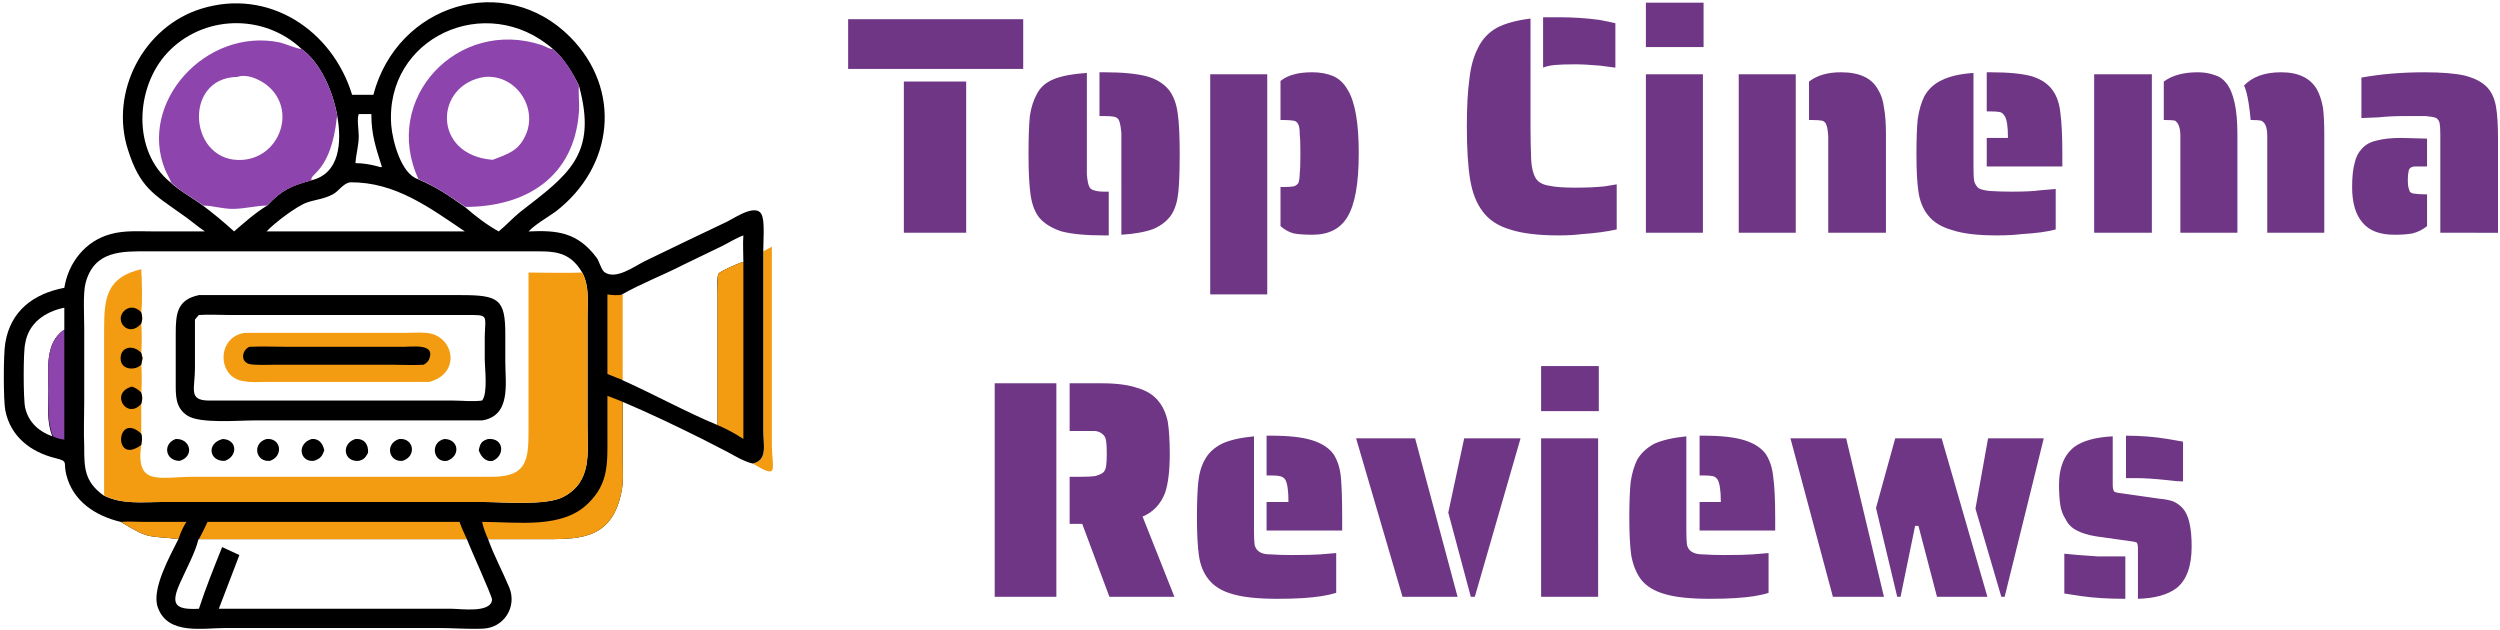 <svg xmlns="http://www.w3.org/2000/svg" width="377" height="95" version="1.2"><style>.s0{fill:#f39c12}.s1{fill:#000}.s2{fill:#8e44ad}.s3{fill:#6e3685}</style><path d="M115.1 37.9q.7-.4 1.3-.7v30.1c.1 3.8 1 4.9-2.9 2.6 2.3-.5 1.6-2.8 1.6-4.9z" class="s0"/><path d="M56.3 14.3C59.9.6 76.1-4.4 86 5.6c7.8 7.9 6.6 19.5-2.2 26.3-1.4 1-2.9 1.8-4.1 3 4.3-.2 7.4.1 10.3 4 .4.6.6 1.6 1.1 2.1 1.7 1.3 4.5-.8 6.1-1.6 4.1-2 8.3-4 12.5-6 1.2-.6 4.8-3.1 5.3-.6.3 1.1.1 3.8.1 5.1V65c0 2.1.7 4.4-1.6 4.9-1.3-.3-2.6-1.1-3.9-1.8l-3.7-1.9c-3.8-1.9-8.2-4-12-5.6v8.3c0 1.9.2 4-.3 5.8-1.6 6.9-6.7 6.6-12.1 6.6h-7.9c.9 2.5 2.2 4.9 3.2 7.3 1.2 2.9-.8 6.1-4 6.2-2.2.1-4.5-.1-6.8-.1H34.1c-3.6 0-8.8 1.1-10.3-3.1-1-2.7 1.8-7.7 3.1-10.3-4.6-.6-4.1.2-8.7-2.6-3.8-.9-7.2-3.1-8.2-7.1-.5-1.9.4-2-1.6-2.5-3.7-.9-6.8-3.2-7.6-7.2-.3-1.5-.3-8.6 0-10.2.8-4.8 4.2-7.4 8.9-8.3.6-3.8 3.2-7.1 7-8.1 2.1-.6 4.6-.4 6.7-.4h7.5c-1.2-.8-2.3-1.8-3.5-2.6-4.2-3-6.3-4-8.1-9.7C16.5 13.9 21.6 4 30.4 1.3c10.1-3.1 19.7 3.2 22.7 13zM15.6 74.7c2.8 1.4 5.8 1 8.8 1h48.5c2.9 0 9.6.6 12.1-.8 4.3-2.3 3.6-6.6 3.6-10.7V47.6c0-2.2.3-4.4-.8-6.5-2-3.4-4.5-3.2-7.9-3.2H22.4c-3.9 0-8.2-.2-9.5 4.8-.4 1.5-.2 5-.2 6.8v11c0 2.3-.1 4.6 0 6.8 0 3.2 0 5.3 2.9 7.4zm10.1-47.2c1.1 1.1 3.6 2.5 4.9 3.5 1.3 0 2.9.5 4.5.5 1.8 0 3.5-.5 5.2-.5 2.2-2.4 3.7-3 6.6-3.8-.4-1 3-1.1 3.9-9.5h.1c-.6-3.6-2.4-8.1-5.4-10.3-.9-.1-2.2-.7-3.3-1C31 4.1 20.7 15.5 24.9 25.6c.2.5.8 1.5.8 1.9zM63 27c3.2 1.4 4.5 2.4 7.1 4.2 9.2 0 16.5-4.5 17.2-14.3 0-1.4-.2-2.7 0-4-1-2-2.2-4-3.9-5.5-.6 0-1.1-.4-1.7-.6C68.9 2.6 57.5 14.9 63 27zM30 81.3l-.1.1c-.4 1.8-1.9 4.6-2.7 6.4-1.5 3.3-.9 4.2 2.8 4 1-3.1 2.3-6.3 3.5-9.3l2.6 1.2-3.1 8.1h35.1c1.4 0 6 .7 6.1-1.4 0-.5-3.4-8-3.8-9.1H30zm63.8-36.9v12.9c4.7 2.1 9.8 4.9 14.4 6.8v-20c0-1-.1-1.9.1-2.8.3-.4 3.2-1.7 3.8-1.8 0-1.3-.1-2.7 0-4-1.1.4-2.2 1.1-3.2 1.6l-5.8 2.8c-3.1 1.6-6.3 2.8-9.3 4.5zm-41-16.9c-1 .1-1.8 1.4-2.6 1.8-1.3.7-2.6.8-3.8 1.2-1.6.5-5.1 3.2-6.2 4.4h29.9c-5.2-3.5-10.5-7.5-17.3-7.4zm-27.1 0c0-.4-.6-1.4-.8-1.9C20.7 15.5 31 4.1 42.2 6.4c1.1.3 2.4.9 3.3 1C39.8 2 30.6 2.2 25.2 8c-4.8 5.2-5.3 14.8.5 19.5zM63 27C57.5 14.9 68.9 2.6 81.7 6.8c.6.2 1.1.6 1.7.6C73.3-1.4 58 5.7 59 18.9c.2 2.4 1.5 7.3 4 8.1zM7.9 65.8c-.9-2.2-.6-4.5-.6-6.9 0-3.1-.6-7.2 2.4-9.2v-3.3c-2.9.6-5.4 2.3-5.9 5.4-.3 1.1-.3 8.5 0 9.7.5 2.2 2.1 3.6 4.1 4.3zm62.2-34.6c1.6 1.4 3.3 2.7 5.1 3.7 1.1-.9 2.1-2 3.2-2.9 7.2-5.6 11.8-8.6 8.9-19.1-.2 1.3 0 2.6 0 4-.7 9.8-8 14.3-17.2 14.3zm-16-14c-.3.7 0 2.5 0 3.3 0 1.4-.4 2.7-.5 4.1 1.1 0 2.3.2 3.4.5.2.1.4.1.6.1-.9-2.9-1.6-4.8-1.6-8h-1.9zM30.6 31q2.4 1.8 4.7 3.9c1.5-1.3 3.3-2.9 5-3.9-1.7 0-3.4.5-5.2.5-1.6 0-3.2-.5-4.5-.5zm16.3-3.8c4.4-1 4.6-5.8 4-9.5h-.1c-.9 8.4-4.3 8.5-3.9 9.5z" class="s1"/><path d="M18.2 78.7c1.1-.1 2.3 0 3.4 0h6.5c-.5.8-.9 1.7-1.2 2.6-4.6-.6-4.1.2-8.7-2.6zM93.9 44.4v12.9q-1.1-.4-2.3-.9v-12c.8.1 1.5.2 2.3 0z" class="s0"/><path d="M9.7 49.7v16.6c-.6-.1-1.2-.2-1.7-.5-.9-2.2-.7-4.5-.7-6.9 0-3.1-.6-7.2 2.4-9.2z" class="s2"/><path d="M112.1 39.5v26.7c-1.2-.8-2.5-1.5-3.9-2.1v-20c0-1 0-1.9.1-2.8.3-.4 3.2-1.7 3.8-1.8zM91.6 59.7c.8.3 1.6.6 2.3.9v8.3c0 1.9.2 4-.3 5.8-1.6 6.9-6.7 6.6-12.1 6.6h-7.9c-.4-.9-.7-1.7-.9-2.6 5.3 0 12.1 1.1 16-2.8 3.1-3 2.9-6.1 2.9-10.1zM31.3 78.7h38c.3.9.7 1.7 1.1 2.6H30q.7-1.3 1.3-2.6z" class="s0"/><path d="M63.1 27C57.5 14.9 69 2.6 81.7 6.8c.6.2 1.1.6 1.7.6 1.8 1.5 2.9 3.5 3.9 5.5-.1 1.3.1 2.6 0 4-.7 9.8-8 14.3-17.1 14.3-2.7-1.8-4-2.8-7.1-4.2zm10-15.4c-7.6 1.1-8 11.8 1.2 12.5 2.3-.9 3.9-1.3 5-3.8 1.8-4.1-1.5-9.1-6.2-8.7zM25.8 27.5c-.1-.4-.7-1.4-.9-1.9C20.8 15.5 31 4.1 42.2 6.4c1.1.3 2.4.9 3.3 1 3 2.2 4.8 6.7 5.4 10.3h-.1c-.9 8.4-4.3 8.5-3.8 9.5-2.9.8-4.5 1.4-6.7 3.8-1.7 0-3.4.5-5.2.5-1.6 0-3.1-.5-4.4-.5-1.4-1-3.9-2.4-4.9-3.5zm10-15.9c-8.4.1-7.3 13.2.9 12.5 5.6-.5 8.1-7.7 3.5-11.3-1.2-.9-3-1.7-4.4-1.2z" class="s2"/><path d="M67 66.2c2.2 0 2.5 2.6.4 3.3-2.1.3-2.6-2.8-.4-3.3zM26.5 66.2c2.2-.1 2.9 2.6.6 3.3-2.2 0-2.6-2.6-.6-3.3zM40.2 66.2c2.2-.2 2.6 2.6.5 3.3-2.2.2-2.7-2.7-.5-3.3zM73.6 66.2c2.4-.2 2.6 2.5.7 3.3-1.1.2-1.8-.7-2.1-1.6.2-1 .4-1.4 1.4-1.7zM60.2 66.2c2.2-.2 2.7 2.6.5 3.3-2.1.2-2.7-2.6-.5-3.3zM47 66.2c1.1-.1 1.7.7 1.9 1.7-.3.9-.6 1.3-1.6 1.6-2.1.2-2.6-2.6-.3-3.3zM33.6 66.2c2.2.1 2.3 2.6.3 3.3-2.4.1-2.8-2.7-.3-3.3zM53.6 66.2c1.4-.1 2 .9 1.9 2.1-.4.7-.6 1-1.4 1.2-2.3.2-2.7-2.6-.5-3.3z" class="s1"/><path d="M21.3 40.6c.1 1.4.2 5.2 0 6.5.2.7.2 1.1 0 1.7.1 1.1.1 3.3 0 4.4l.2.8-.2 1c.1.7.1 3.6 0 4.2.2.6.2 1.1 0 1.7v4.5c.2.6.1 1.1 0 1.7-.9 6.3 2.8 4.8 7.8 4.8h45.1c5.3 0 5.5-2.6 5.5-7V41.1c2.7 0 5.4.1 8.1 0 1.1 2.1.8 4.3.8 6.5v16.6c0 4.1.7 8.4-3.6 10.7-2.5 1.4-9.2.8-12.1.8H24.4c-3 0-6 .4-8.7-1V49.6c0-4.7.4-7.8 5.6-9z" class="s0"/><path d="M21.3 55c-.9.9-2.9.8-3.1-.7-.2-1.9 1.7-2.5 3.1-1.1l.2.8zM21.3 60.9c-2.2 2.5-4.8-1.7-1.4-2.6.6.2 1 .5 1.4.9.2.6.2 1.1 0 1.7zM21.3 67.1c-4.3 3.2-3.8-5.2 0-1.7.2.6.1 1.1 0 1.7zM21.3 48.8c-1.9 2.2-4.1-.4-2.6-1.9.8-.8 1.9-.6 2.6.2.2.7.2 1.1 0 1.7zM30 44.5h39.5c5.7 0 6.7.6 6.7 5.9v4.2c0 3.2.9 8.1-3.5 8.8H38.3c-2.4 0-8.1.5-10-.7-1.9-1.2-1.8-3.1-1.8-5.1v-7.3c0-3 .2-5.1 3.5-5.8zm0 3q-.3.3-.6.7v7.3c0 3.1-1 4.8 1.9 4.9h36.9c1.4 0 3.1.2 4.5 0 .9-1.1.4-4.9.4-6.3v-3.4c.1-3.3.6-3.2-2.8-3.2H34.5c-1.5 0-3-.1-4.5 0z" class="s1"/><path d="M36.9 50.2h24c1.1 0 2.3-.1 3.4 0 4.1.3 5.4 6.1.4 7.4H39.9c-1 0-2.1.1-3-.1-4.2-.4-4.3-6.7 0-7.3z" class="s0"/><path d="M37.6 52.3c2-.1 3.9 0 5.8 0h17.5c1.2 0 4.6-.5 3.9 1.6-.1.5-.4.8-.9 1.1-1.4.1-3.4 0-4.9 0H41.5c-1 0-2.9.1-3.9-.1-1.4-.4-1.1-2.1 0-2.6z" class="s1"/><path d="M127.9 10.4V2.9h26.4v7.5zm8.4 24.7V12.3h9.4v22.8zm32.8.3V20q-.1-1.1-.3-1.7-.2-.6-.8-.7-.5-.1-1.5-.1h-.7v-6.6h.7q4.1 0 6.4.6 2.2.6 3.4 2.1 1 1.3 1.3 3.5.3 2.1.3 6.1 0 3.7-.2 5.7-.2 2.1-1 3.4-.9 1.4-2.7 2.2-1.8.7-4.9.9zm-2.6.1q-4.1 0-6.4-.6-2.2-.7-3.4-2.1-1-1.3-1.3-3.5-.3-2.1-.3-6.1 0-3.6.2-5.7.3-2 1.1-3.4.8-1.5 2.6-2.2 1.8-.7 4.9-.9V26.3q.1 1.2.3 1.7.2.6.8.7.5.2 1.5.2h.7v6.6zm31.4-.1q-1.7 0-2.8-.2-1.1-.3-2-1.1v-5.9h.5q1 0 1.5-.1.4-.1.7-.5.2-.6.2-1.5.1-.7.1-2.9t-.1-2.9q0-1.1-.2-1.5-.2-.5-.7-.6-.7-.1-1.5-.1h-.5v-5.9q.9-.7 2.1-1 1.1-.3 2.7-.3 1.8 0 3.2.6 1.3.6 2.1 2 1.7 2.7 1.7 9.6 0 6.8-1.7 9.6-1.6 2.7-5.3 2.7zm-15.4 9V11.2h8.6v33.2zm50.2-34.2V2.6h2.4q3.1 0 6.1.4 1.6.3 2.4.5v6.7q-.7-.1-2.3-.3-2.2-.2-3.8-.2-1.9 0-3 .1t-1.8.4zm2.4 25.3q-4.7 0-7.4-.9-2.7-.8-4.1-2.7-1.4-1.8-1.9-4.8t-.5-8.1q0-4.4.4-7.2.3-2.7 1.3-4.6.9-1.9 2.8-3 1.9-1 5.1-1.4V19q0 2.6.1 5.1.1 1.8.7 2.8.6.9 2 1.1 1.3.3 3.9.3 2.6 0 4.5-.2.7-.1 1.8-.3v6.8q-2.3.5-5.2.7-1.6.2-3.5.2zm13.1-28.4V.4h8.7v6.7zm0 28V11.2h8.6v23.9zm27.5 0V20.5q-.1-1.3-.3-1.7-.1-.4-.6-.6-.5-.1-1.5-.1h-.5v-5.8q1.8-1.4 4.8-1.4 4.2 0 5.6 2.6.7 1.1.9 2.7.3 1.6.3 4v14.9zm-13.5 0V11.2h8.6v23.9zm37.4-10v-4.3h3.2q0-2.6-.5-3.3-.3-.5-.7-.6-.5-.1-1.4-.1h-.6v-5.9h.6q4 0 6.2.6 2.2.7 3.2 2.2.9 1.3 1.1 3.3.3 2.1.3 6.2v1.9zm1.5 10.4q-4.3 0-6.7-.8-2.5-.7-3.7-2.3-1.1-1.4-1.4-3.5-.3-2-.3-5.7 0-3.4.2-5.3.3-2 1-3.4.9-1.6 2.6-2.4 1.8-.9 4.8-1.1v14.1q0 1.6.1 2.2.2.7.7 1.1.6.3 1.7.4 1.5.1 3.2.1 3 0 4.3-.2l2.4-.2v6.1q-1.8.5-5.1.7-1.6.2-3.8.2zm27.7-.4V20.5q0-1.1-.3-1.7-.2-.4-.5-.6-.4-.1-1.4-.1h-.3v-5.8q1.9-1.4 5.1-1.4 1.4 0 2.5.4 1.1.3 1.8 1.2 1.7 2.1 1.7 7.7v14.9zm13.1 0V20.5q0-1.1-.3-1.7-.2-.4-.6-.6-.4-.1-1.3-.1h-.3q-.1-1.2-.3-2.5-.3-1.9-.7-2.7 1.9-2 5.6-2 3.9 0 5.4 2.6.6 1.1.9 2.7.2 1.6.2 4v14.9zm-26.1 0V11.2h8.7v23.9zm52.2 0V20.3q0-1.2-.1-1.7t-.5-.8q-.5-.2-1.6-.3h-3.1q-2.2 0-4.1.2l-2.5.1v-6.1q4.4-.8 9.5-.8 3.9 0 6.1.5 2.3.6 3.4 1.8 1 1.1 1.3 2.9.3 1.7.3 4.8v14.2zm-6.9.3q-3.3 0-4.8-1.8-1.6-1.8-1.6-5.4 0-2.3.4-3.7.3-1.3 1.1-2.1.8-.9 2.2-1.2 1.4-.4 3.7-.4l3.9.1v4.2h-1.9q-.9.1-.9.9-.1.3-.1 1.2 0 .7.1 1.1l.2.6q.3.3.7.3.7.1 1.4.1h.5v4.8q-1 .8-2.2 1.1-1.1.2-2.7.2zM150 90V57.8h9.3V90zm17.3 0-4.1-11h-1.9v-7.1h1.6q1.5 0 2.2-.1.8-.2 1.2-.5.4-.3.5-1 .1-.6.1-1.9 0-1.3-.1-1.9-.1-.7-.5-1-.4-.4-1.1-.5h-3.9v-7.2h4.8q3.4 0 5.4.7 2.1.6 3.2 2 1 1.2 1.4 3.1.3 1.9.3 4.8 0 3.8-.7 5.9-1 2.6-3.4 3.6l4.8 12.1zM191 80v-4.3h3.3q0-2.6-.5-3.4-.3-.4-.8-.5-.4-.1-1.3-.1h-.7v-6h.7q4 0 6.2.7t3.2 2.1q.9 1.4 1.1 3.4.2 2.1.2 6.2V80zm1.6 10.3q-4.3 0-6.7-.7-2.5-.7-3.7-2.3-1.1-1.4-1.4-3.5-.3-2.1-.3-5.7 0-3.4.2-5.4.2-2 1-3.4.8-1.5 2.6-2.4 1.7-.8 4.8-1.1V80q0 1.5.1 2.2.2.7.7 1 .5.4 1.7.4 1.5.1 3.2.1 3 0 4.3-.1l2.4-.2v6q-1.9.6-5.1.8-1.6.1-3.8.1zm18.9-.3-7-23.9h8.9l6.4 23.9zm10.3 0-3.4-12.7 2.4-11.2h8.5L222.4 90zm10.6-28v-6.8h8.7V62zm0 28V66.1h8.6V90zm23.9-10v-4.3h3.2q0-2.6-.5-3.4-.3-.4-.7-.5-.5-.1-1.4-.1h-.6v-6h.6q4 0 6.2.7t3.2 2.1q.9 1.4 1.1 3.4.3 2.1.3 6.2V80zm1.5 10.3q-4.3 0-6.7-.7-2.5-.7-3.7-2.3-1-1.4-1.4-3.5-.3-2.1-.3-5.7 0-3.4.2-5.4.3-2 1-3.4.9-1.5 2.6-2.4 1.8-.8 4.8-1.1V80q0 1.5.1 2.2.2.7.7 1 .6.4 1.7.4 1.5.1 3.2.1 3 0 4.3-.1l2.4-.2v6q-1.8.6-5.1.8-1.6.1-3.8.1zm18.6-.3L270 66.1h8.4l5.7 23.9zm9.7 0-3.2-13.4 2.9-10.5h7l6.9 23.9h-7.6l-2.8-10.7h-.5L286.6 90zm15.7 0-3.9-13.3 1.9-10.6h8.4L302.3 90zm27.4-17.4q-.9 0-2.4-.2-2.9-.3-4.7-.3h-1.5v-6.4q3.3 0 6.3.5l2.3.4zm-6.8 17.7v-7.6q0-.7-.2-.9-.2-.1-1-.2l-5-.7q-1.9-.3-3-.9-1.2-.6-1.7-1.7-.6-.9-.8-2.1-.2-1.3-.2-3.1 0-3.9 2.3-5.7 1.9-1.4 5.8-1.6v7.3q0 .7.2 1 .2.2 1.2.3l5.6.8q1.2.1 2.1.4.9.4 1.5 1.1 1.3 1.5 1.3 5.7 0 4.5-2.3 6.3-2 1.5-5.8 1.6zm-1.9 0q-3.8 0-6.6-.4l-2.6-.4v-6q1.8.2 5 .4h4.2z" class="s3"/></svg>